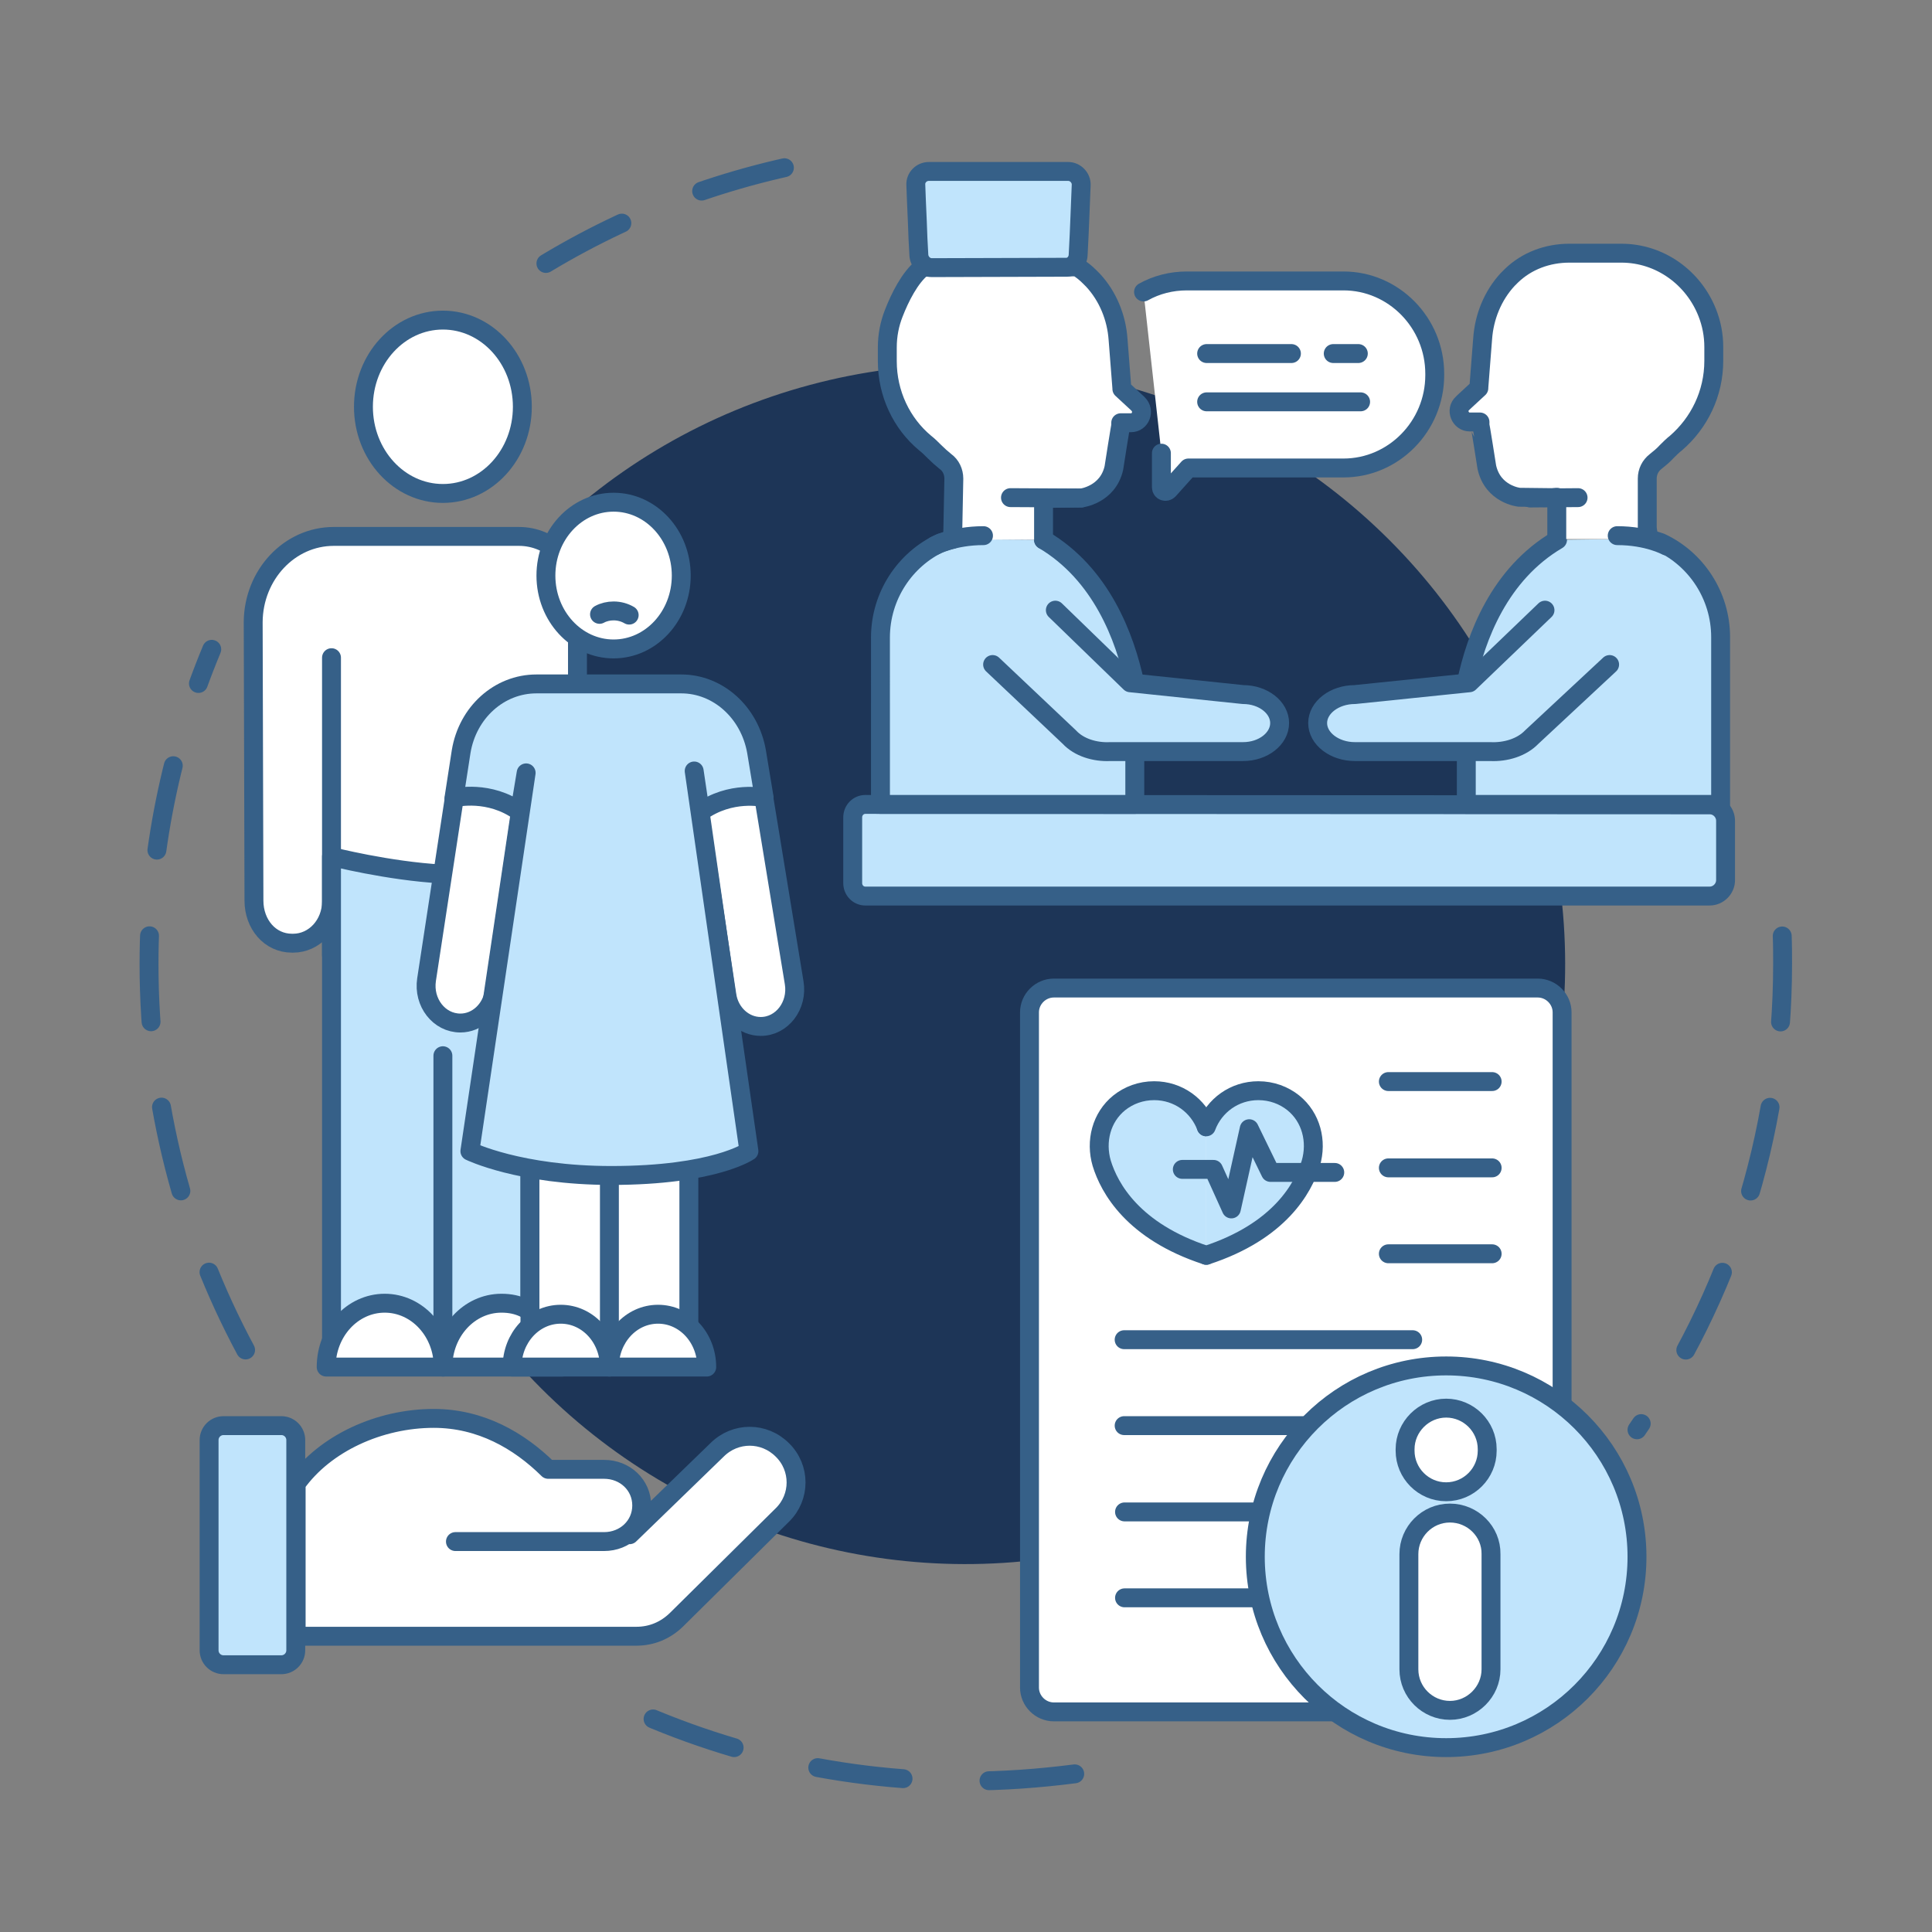 <?xml version="1.0" encoding="utf-8"?>
<!-- Generator: Adobe Illustrator 25.2.0, SVG Export Plug-In . SVG Version: 6.00 Build 0)  -->
<!DOCTYPE svg PUBLIC "-//W3C//DTD SVG 1.1 Tiny//EN" "http://www.w3.org/Graphics/SVG/1.1/DTD/svg11-tiny.dtd">
<svg version="1.1" baseProfile="tiny" id="Capa_1" xmlns:x="http://ns.adobe.com/Extensibility/1.0/" xmlns:i="http://ns.adobe.com/AdobeIllustrator/10.0/" xmlns:graph="http://ns.adobe.com/Graphs/1.0/"
	 xmlns="http://www.w3.org/2000/svg" xmlns:xlink="http://www.w3.org/1999/xlink" x="0px" y="0px" viewBox="0 0 508.2 508.2"
	 overflow="visible" xml:space="preserve">
<rect x="0" y="0" width="508.2" height="508.2" fill="#808080" stroke="none"/>
<g>
	<g>
		
			<path fill="none" stroke="#366088" stroke-width="4.973" stroke-linecap="round" stroke-linejoin="round" stroke-miterlimit="10" stroke-dasharray="22.629" d="
			M64.6,355.1c-16.2-30.2-25.4-64.8-25.4-101.5c0-29.4,5.9-57.3,16.5-82.8"/>
		
			<path fill="none" stroke="#366088" stroke-width="4.973" stroke-linecap="round" stroke-linejoin="round" stroke-miterlimit="10" stroke-dasharray="22.629" d="
			M282.7,466.6c-9.4,1.2-18.9,1.9-28.6,1.9c-35.6,0-69.2-8.7-98.8-24"/>
		
			<path fill="none" stroke="#366088" stroke-width="4.973" stroke-linecap="round" stroke-linejoin="round" stroke-miterlimit="10" stroke-dasharray="22.629" d="
			M468.8,246.2c0.1,2.5,0.1,4.9,0.1,7.4c0,45.5-14.2,87.8-38.3,122.5"/>
		
			<path fill="none" stroke="#366088" stroke-width="4.973" stroke-linecap="round" stroke-linejoin="round" stroke-miterlimit="10" stroke-dasharray="22.629" d="
			M143.6,69.3c24.9-15,53.2-25,83.3-28.8"/>
		
			<ellipse transform="matrix(0.707 -0.707 0.707 0.707 -104.946 253.927)" fill="#1D3557" cx="254" cy="253.6" rx="157.8" ry="157.8"/>
	</g>
	<g>
		
			<path fill="#FFFFFF" stroke="#366088" stroke-width="4.973" stroke-linecap="round" stroke-linejoin="round" stroke-miterlimit="10" d="
			M300.8,76.8c3.4-1.9,7.3-2.9,11.4-2.9h41.2c13.2,0,24,11,24,24.4v0.4c0,13.4-10.8,24.4-24,24.4h-30.8h-10l-5.2,5.8
			c-0.7,0.7-1.9,0.3-1.9-0.7v-9"/>
		
			<path fill="#C0E4FC" stroke="#366088" stroke-width="4.973" stroke-linecap="round" stroke-linejoin="round" stroke-miterlimit="10" d="
			M227.6,211.6c-1.8,0-3.3,1.5-3.3,3.4v17.3c0,1.9,1.5,3.4,3.3,3.4l222.1,0c2.3,0,4.2-1.9,4.2-4.2v-15.6c0-2.3-1.9-4.2-4.2-4.2
			L227.6,211.6z"/>
		
			<line fill="none" stroke="#366088" stroke-width="4.973" stroke-linecap="round" stroke-linejoin="round" stroke-miterlimit="10" x1="350.7" y1="93" x2="357.3" y2="93"/>
		
			<line fill="none" stroke="#366088" stroke-width="4.973" stroke-linecap="round" stroke-linejoin="round" stroke-miterlimit="10" x1="317.4" y1="93" x2="339.7" y2="93"/>
		
			<line fill="none" stroke="#366088" stroke-width="4.973" stroke-linecap="round" stroke-linejoin="round" stroke-miterlimit="10" x1="317.4" y1="105.7" x2="357.9" y2="105.7"/>
		
			<path fill="#C0E4FC" stroke="#366088" stroke-width="4.973" stroke-linecap="round" stroke-linejoin="round" stroke-miterlimit="10" d="
			M409.7,142c-15.3,9-21.5,25.6-24,37.7v31.9h66.9v-13.9V185v-17.4c0-11-6.5-20.6-15.8-24.9l-3.1-1"/>
		
			<path fill="#FFFFFF" stroke="#366088" stroke-width="4.973" stroke-linecap="round" stroke-linejoin="round" stroke-miterlimit="10" d="
			M433.7,141.8l-0.4-2.9v-13c0-1.8,0.8-3.4,2.2-4.5c1-0.8,2-1.6,2.9-2.6c0.8-0.8,1.6-1.6,2.5-2.3c6-5.2,9.9-12.9,9.9-21.6v-3.6
			c0-3.2-0.6-6.2-1.7-9c-3.6-9.2-12.4-15.7-22.6-15.7h-5.5c-0.5,0-1,0-1.5,0h-6.7c-5.7,0-11.2,2-15.3,6c-0.3,0.3-0.6,0.6-0.9,0.9
			c-3.9,4.2-6.2,9.8-6.6,15.6l-1,12.8l0,0.2l-4,3.7l-0.3,0.3c-1.9,1.7-0.6,4.9,1.9,4.9h2.7l0,0.4l-0.1-0.1
			c0.1,0.1,1.9,11.6,1.9,11.6c1.6,7.2,8.5,7.9,8.5,7.9l8.7,0.1l0,0l1.2-0.1v11"/>
		
			<path fill="#C0E4FC" stroke="#366088" stroke-width="4.973" stroke-linecap="round" stroke-linejoin="round" stroke-miterlimit="10" d="
			M423.4,174.8l-20.5,19.1c-2.6,2.7-6.8,4-10.9,3.8c-0.4,0-0.8,0-1.2,0H378h-4.1h-17.5c-5.4,0-9.8-3.4-9.8-7.5
			c0-4.1,4.4-7.5,9.8-7.5l30.1-3.1l19.9-19.1"/>
		
			<path fill="none" stroke="#366088" stroke-width="4.973" stroke-linecap="round" stroke-linejoin="round" stroke-miterlimit="10" d="
			M415.1,130.9c-4.2,0-8.4,0.1-12.6,0.1"/>
		
			<path fill="none" stroke="#366088" stroke-width="4.973" stroke-linecap="round" stroke-linejoin="round" stroke-miterlimit="10" d="
			M438.3,143.6c0,0-4.9-2.7-12.9-2.7"/>
		
			<path fill="#C0E4FC" stroke="#366088" stroke-width="4.973" stroke-linecap="round" stroke-linejoin="round" stroke-miterlimit="10" d="
			M250.5,141.8l-3.1,1c-9.3,4.3-15.8,13.9-15.8,24.9V185v26.6h66.9v-31.9c-2.6-12.1-8.8-28.7-24-37.7"/>
		
			<path fill="#FFFFFF" stroke="#366088" stroke-width="4.973" stroke-linecap="round" stroke-linejoin="round" stroke-miterlimit="10" d="
			M274.5,142v-11l1.2,0.1l0,0l8.7-0.1c0,0,7-0.8,8.6-7.9c0,0,1.8-11.6,1.9-11.6l-0.1,0.1l0-0.4h2.7c2.5,0,3.7-3.1,1.9-4.9l-0.3-0.3
			l-4-3.7l0-0.2l-1-12.8c-0.4-5.8-2.7-11.4-6.6-15.6c-0.3-0.3-0.6-0.6-0.9-0.9c-1-1-2.1-1.9-3.3-2.6l-40.6,0.1
			c-3.4,2.7-6,8-7.6,12.1c-1.1,2.8-1.7,5.8-1.7,9v3.6c0,8.6,3.8,16.4,9.9,21.5c0.9,0.7,1.7,1.5,2.5,2.3c0.9,0.9,1.9,1.8,2.9,2.6
			c1.4,1,2.2,2.7,2.2,4.5l-0.3,15.1l-0.1,0.9"/>
		
			<path fill="#C0E4FC" stroke="#366088" stroke-width="4.973" stroke-linecap="round" stroke-linejoin="round" stroke-miterlimit="10" d="
			M261.1,174.8l20.2,19.1c2.5,2.7,6.7,4,10.7,3.8c0.4,0,0.8,0,1.2,0h12.7h4H327c5.3,0,9.6-3.4,9.6-7.5c0-4.1-4.3-7.5-9.6-7.5
			l-29.7-3.1l-19.7-19.1"/>
		
			<path fill="none" stroke="#366088" stroke-width="4.973" stroke-linecap="round" stroke-linejoin="round" stroke-miterlimit="10" d="
			M245.8,143.6c0,0,4.9-2.7,12.9-2.7"/>
		
			<path fill="#C0E4FC" stroke="#366088" stroke-width="4.973" stroke-linecap="round" stroke-linejoin="round" stroke-miterlimit="10" d="
			M283.6,67.1c0.4-7.2,0.6-14.3,0.8-18.4c0.1-1.9-1.5-3.6-3.4-3.6h-36.7c-1.9,0-3.5,1.6-3.4,3.5c0.1,2.4,0.2,5.8,0.4,9.7
			c0.1,2.8,0.2,5.8,0.4,8.8c0.1,1.8,1.6,3.3,3.4,3.3l35.2-0.1C282,70.4,283.5,69,283.6,67.1z"/>
		
			<line fill="none" stroke="#366088" stroke-width="4.973" stroke-linecap="round" stroke-linejoin="round" stroke-miterlimit="10" x1="265.8" y1="130.9" x2="284.4" y2="131"/>
	</g>
	<g>
		
			<path fill="#FFFFFF" stroke="#366088" stroke-width="4.973" stroke-linecap="round" stroke-linejoin="round" stroke-miterlimit="10" d="
			M404.5,450.3H277.2c-3.5,0-6.4-2.9-6.4-6.4V266.3c0-3.5,2.9-6.4,6.4-6.4h127.3c3.5,0,6.4,2.9,6.4,6.4v177.6
			C410.9,447.5,408,450.3,404.5,450.3z"/>
		<g>
			
				<path fill="#FFFFFF" stroke="#366088" stroke-width="4.973" stroke-linecap="round" stroke-linejoin="round" stroke-miterlimit="10" d="
				M384.8,375c-17.4,0-79.1,0-89.1,0"/>
		</g>
		<g>
			
				<path fill="#FFFFFF" stroke="#366088" stroke-width="4.973" stroke-linecap="round" stroke-linejoin="round" stroke-miterlimit="10" d="
				M371.6,352.4c-17.4,0-66,0-75.9,0"/>
		</g>
		<g>
			
				<path fill="#FFFFFF" stroke="#366088" stroke-width="4.973" stroke-linecap="round" stroke-linejoin="round" stroke-miterlimit="10" d="
				M366.6,397.7c-17.4,0-60.9,0-70.8,0"/>
		</g>
		<g>
			
				<path fill="#FFFFFF" stroke="#366088" stroke-width="4.973" stroke-linecap="round" stroke-linejoin="round" stroke-miterlimit="10" d="
				M377,420.3c-17.4,0-71.3,0-81.2,0"/>
		</g>
		<g>
			
				<path fill="#C0E4FC" stroke="#366088" stroke-width="4.973" stroke-linecap="round" stroke-linejoin="round" stroke-miterlimit="10" d="
				M317.3,296.4c-2.1-5.6-7.4-9.5-13.7-9.5c-3.5,0-6.7,1.2-9.2,3.2c-4.7,3.8-6.3,10.1-4.6,15.9c2,6.5,8.2,17.9,27.5,24.2"/>
			
				<path fill="#C0E4FC" stroke="#366088" stroke-width="4.973" stroke-linecap="round" stroke-linejoin="round" stroke-miterlimit="10" d="
				M317.3,296.4c2.1-5.6,7.4-9.5,13.7-9.5c3.5,0,6.7,1.2,9.2,3.2c4.7,3.8,6.3,10.1,4.6,15.9c-2,6.5-8.2,17.9-27.5,24.2"/>
		</g>
		
			<polyline fill="none" stroke="#366088" stroke-width="4.973" stroke-linecap="round" stroke-linejoin="round" stroke-miterlimit="10" points="
			351.1,308.4 334.2,308.4 328.6,296.9 323.9,318 319.2,307.6 311,307.6 		"/>
		
			<line fill="none" stroke="#366088" stroke-width="4.973" stroke-linecap="round" stroke-linejoin="round" stroke-miterlimit="10" x1="365.2" y1="284.5" x2="392.5" y2="284.5"/>
		
			<line fill="none" stroke="#366088" stroke-width="4.973" stroke-linecap="round" stroke-linejoin="round" stroke-miterlimit="10" x1="365.2" y1="307.2" x2="392.5" y2="307.2"/>
		
			<line fill="none" stroke="#366088" stroke-width="4.973" stroke-linecap="round" stroke-linejoin="round" stroke-miterlimit="10" x1="365.2" y1="329.8" x2="392.5" y2="329.8"/>
		
			<circle fill="#C0E4FC" stroke="#366088" stroke-width="4.973" stroke-linecap="round" stroke-linejoin="round" stroke-miterlimit="10" cx="380.4" cy="409.5" r="50.2"/>
		<g>
			
				<path fill="#FFFFFF" stroke="#366088" stroke-width="4.973" stroke-linecap="round" stroke-linejoin="round" stroke-miterlimit="10" d="
				M380.4,392.4c6,0,10.8-4.9,10.8-10.8v-0.4c0-6-4.9-10.8-10.8-10.8s-10.8,4.9-10.8,10.8v0.4C369.6,387.5,374.4,392.4,380.4,392.4z
				"/>
			
				<path fill="#FFFFFF" stroke="#366088" stroke-width="4.973" stroke-linecap="round" stroke-linejoin="round" stroke-miterlimit="10" d="
				M381.4,398c-6,0-10.8,4.9-10.8,10.8v30.3c0,6,4.9,10.8,10.8,10.8s10.8-4.9,10.8-10.8v-30.3C392.3,402.9,387.4,398,381.4,398z"/>
		</g>
	</g>
	<g>
		
			<path fill="#FFFFFF" stroke="#366088" stroke-width="4.973" stroke-linecap="round" stroke-linejoin="round" stroke-miterlimit="10" d="
			M87.2,251.2v-73.7V173v64.1c0,6.1-4.5,11-10.1,11h-0.3c-5.8,0-10-5-10-11.2l-0.2-73.3c0.1-12.4,9.5-22.5,21.2-22.5h48.7
			c8.5,0,15.4,6.9,15.4,15.4v73.4"/>
		
			<path fill="#C0E4FC" stroke="#366088" stroke-width="4.973" stroke-linecap="round" stroke-linejoin="round" stroke-miterlimit="10" d="
			M116.3,229.9c-14.3-0.8-29.1-4.6-29.1-4.6v127.2h52.2V226.9"/>
		
			<path fill="#FFFFFF" stroke="#366088" stroke-width="4.973" stroke-linecap="round" stroke-linejoin="round" stroke-miterlimit="10" d="
			M142.1,347c-2.7-2.4-5.5-4.2-10.2-4.2c-8.5,0-15.4,7.5-15.4,16.8h31.3"/>
		
			<path fill="#FFFFFF" stroke="#366088" stroke-width="4.973" stroke-linecap="round" stroke-linejoin="round" stroke-miterlimit="10" d="
			M116.6,359.6c0-9.3-6.9-16.8-15.4-16.8c-8.5,0-15.4,7.5-15.4,16.8H116.6z"/>
		<g>
			
				<ellipse fill="#FFFFFF" stroke="#366088" stroke-width="4.973" stroke-linecap="round" stroke-linejoin="round" stroke-miterlimit="10" cx="161.4" cy="151.4" rx="17.8" ry="19.3"/>
			
				<path fill="#FFFFFF" stroke="#366088" stroke-width="4.973" stroke-linecap="round" stroke-linejoin="round" stroke-miterlimit="10" d="
				M200.9,209.7l8,48.8c1,6-3.2,11.5-8.8,11.5l0,0c-4.4,0-8.2-3.5-8.9-8.2l-8-53"/>
			
				<polyline fill="#FFFFFF" stroke="#366088" stroke-width="4.973" stroke-linecap="round" stroke-linejoin="round" stroke-miterlimit="10" points="
				181.2,359.3 181.2,307.7 139.4,307.4 139.4,355.4 			"/>
			
				<line fill="none" stroke="#366088" stroke-width="4.973" stroke-linecap="round" stroke-linejoin="round" stroke-miterlimit="10" x1="160.3" y1="309.3" x2="160.3" y2="358.9"/>
			
				<path fill="#FFFFFF" stroke="#366088" stroke-width="4.973" stroke-linecap="round" stroke-linejoin="round" stroke-miterlimit="10" d="
				M160.3,359.6c0-7.7-5.7-13.9-12.8-13.9c-7.1,0-12.8,6.2-12.8,13.9H160.3z"/>
			
				<path fill="#FFFFFF" stroke="#366088" stroke-width="4.973" stroke-linecap="round" stroke-linejoin="round" stroke-miterlimit="10" d="
				M185.9,359.6c0-7.7-5.7-13.9-12.8-13.9c-7.1,0-12.8,6.2-12.8,13.9H185.9z"/>
			
				<path fill="none" stroke="#366088" stroke-width="4.973" stroke-linecap="round" stroke-linejoin="round" stroke-miterlimit="10" d="
				M165.5,161.8c-1.2-0.7-2.6-1.1-4.1-1.1c-1.3,0-2.6,0.3-3.7,0.9"/>
			
				<path fill="#FFFFFF" stroke="#366088" stroke-width="4.973" stroke-linecap="round" stroke-linejoin="round" stroke-miterlimit="10" d="
				M137.7,208.8l-7.7,52c-0.7,4.8-4.5,8.3-8.9,8.3l0,0c-5.6,0-9.8-5.4-8.9-11.4l7.3-47.8"/>
			
				<path fill="#C0E4FC" stroke="#366088" stroke-width="4.973" stroke-linecap="round" stroke-linejoin="round" stroke-miterlimit="10" d="
				M119.4,210l1.9-12.3c1.7-10.3,10-17.8,19.8-17.8h38.1c9.7,0,18,7.5,19.8,17.8l2,12.1l-0.1,0c0,0-8.7-2-16.7,3.8l-1.6-10.8
				L197,302.8c0,0-9.1,6.4-36.2,6.4c-24.1,0-37.2-6.4-37.2-6.4l14.8-99.5l-1.7,10.2c-8-5.8-16.9-3.7-16.9-3.7L119.4,210z"/>
		</g>
		
			<ellipse fill="#FFFFFF" stroke="#366088" stroke-width="4.973" stroke-linecap="round" stroke-linejoin="round" stroke-miterlimit="10" cx="116.5" cy="107" rx="20.9" ry="22.8"/>
		
			<line fill="none" stroke="#366088" stroke-width="4.973" stroke-linecap="round" stroke-linejoin="round" stroke-miterlimit="10" x1="116.5" y1="277.7" x2="116.5" y2="357.4"/>
		
			<path fill="#C0E4FC" stroke="#366088" stroke-width="4.973" stroke-linecap="round" stroke-linejoin="round" stroke-miterlimit="10" d="
			M58.8,437.9h15.2c2.1,0,3.8-1.7,3.8-3.8v-55.3c0-2.1-1.7-3.8-3.8-3.8H58.8c-2.1,0-3.8,1.7-3.8,3.8v55.3
			C55,436.2,56.7,437.9,58.8,437.9z"/>
		
			<path fill="#FFFFFF" stroke="#366088" stroke-width="4.973" stroke-linecap="round" stroke-linejoin="round" stroke-miterlimit="10" d="
			M119.8,405.5h39.1c5.5,0,9.9-4.1,9.9-9.5c0-5.4-4.4-9.5-9.9-9.5h-14.7c-7.7-7.6-17.8-13.4-30.1-13.4c-14.2,0-28.6,6.5-36.2,17.2
			v40.1h89.5c4,0,7.6-1.5,10.5-4.3l27.9-27.6c4.8-4.7,4.8-12.4,0-17.1c-2.4-2.4-5.5-3.6-8.6-3.6c-3.1,0-6.2,1.2-8.6,3.6l-23,22.3"/>
	</g>
</g>
</svg>
